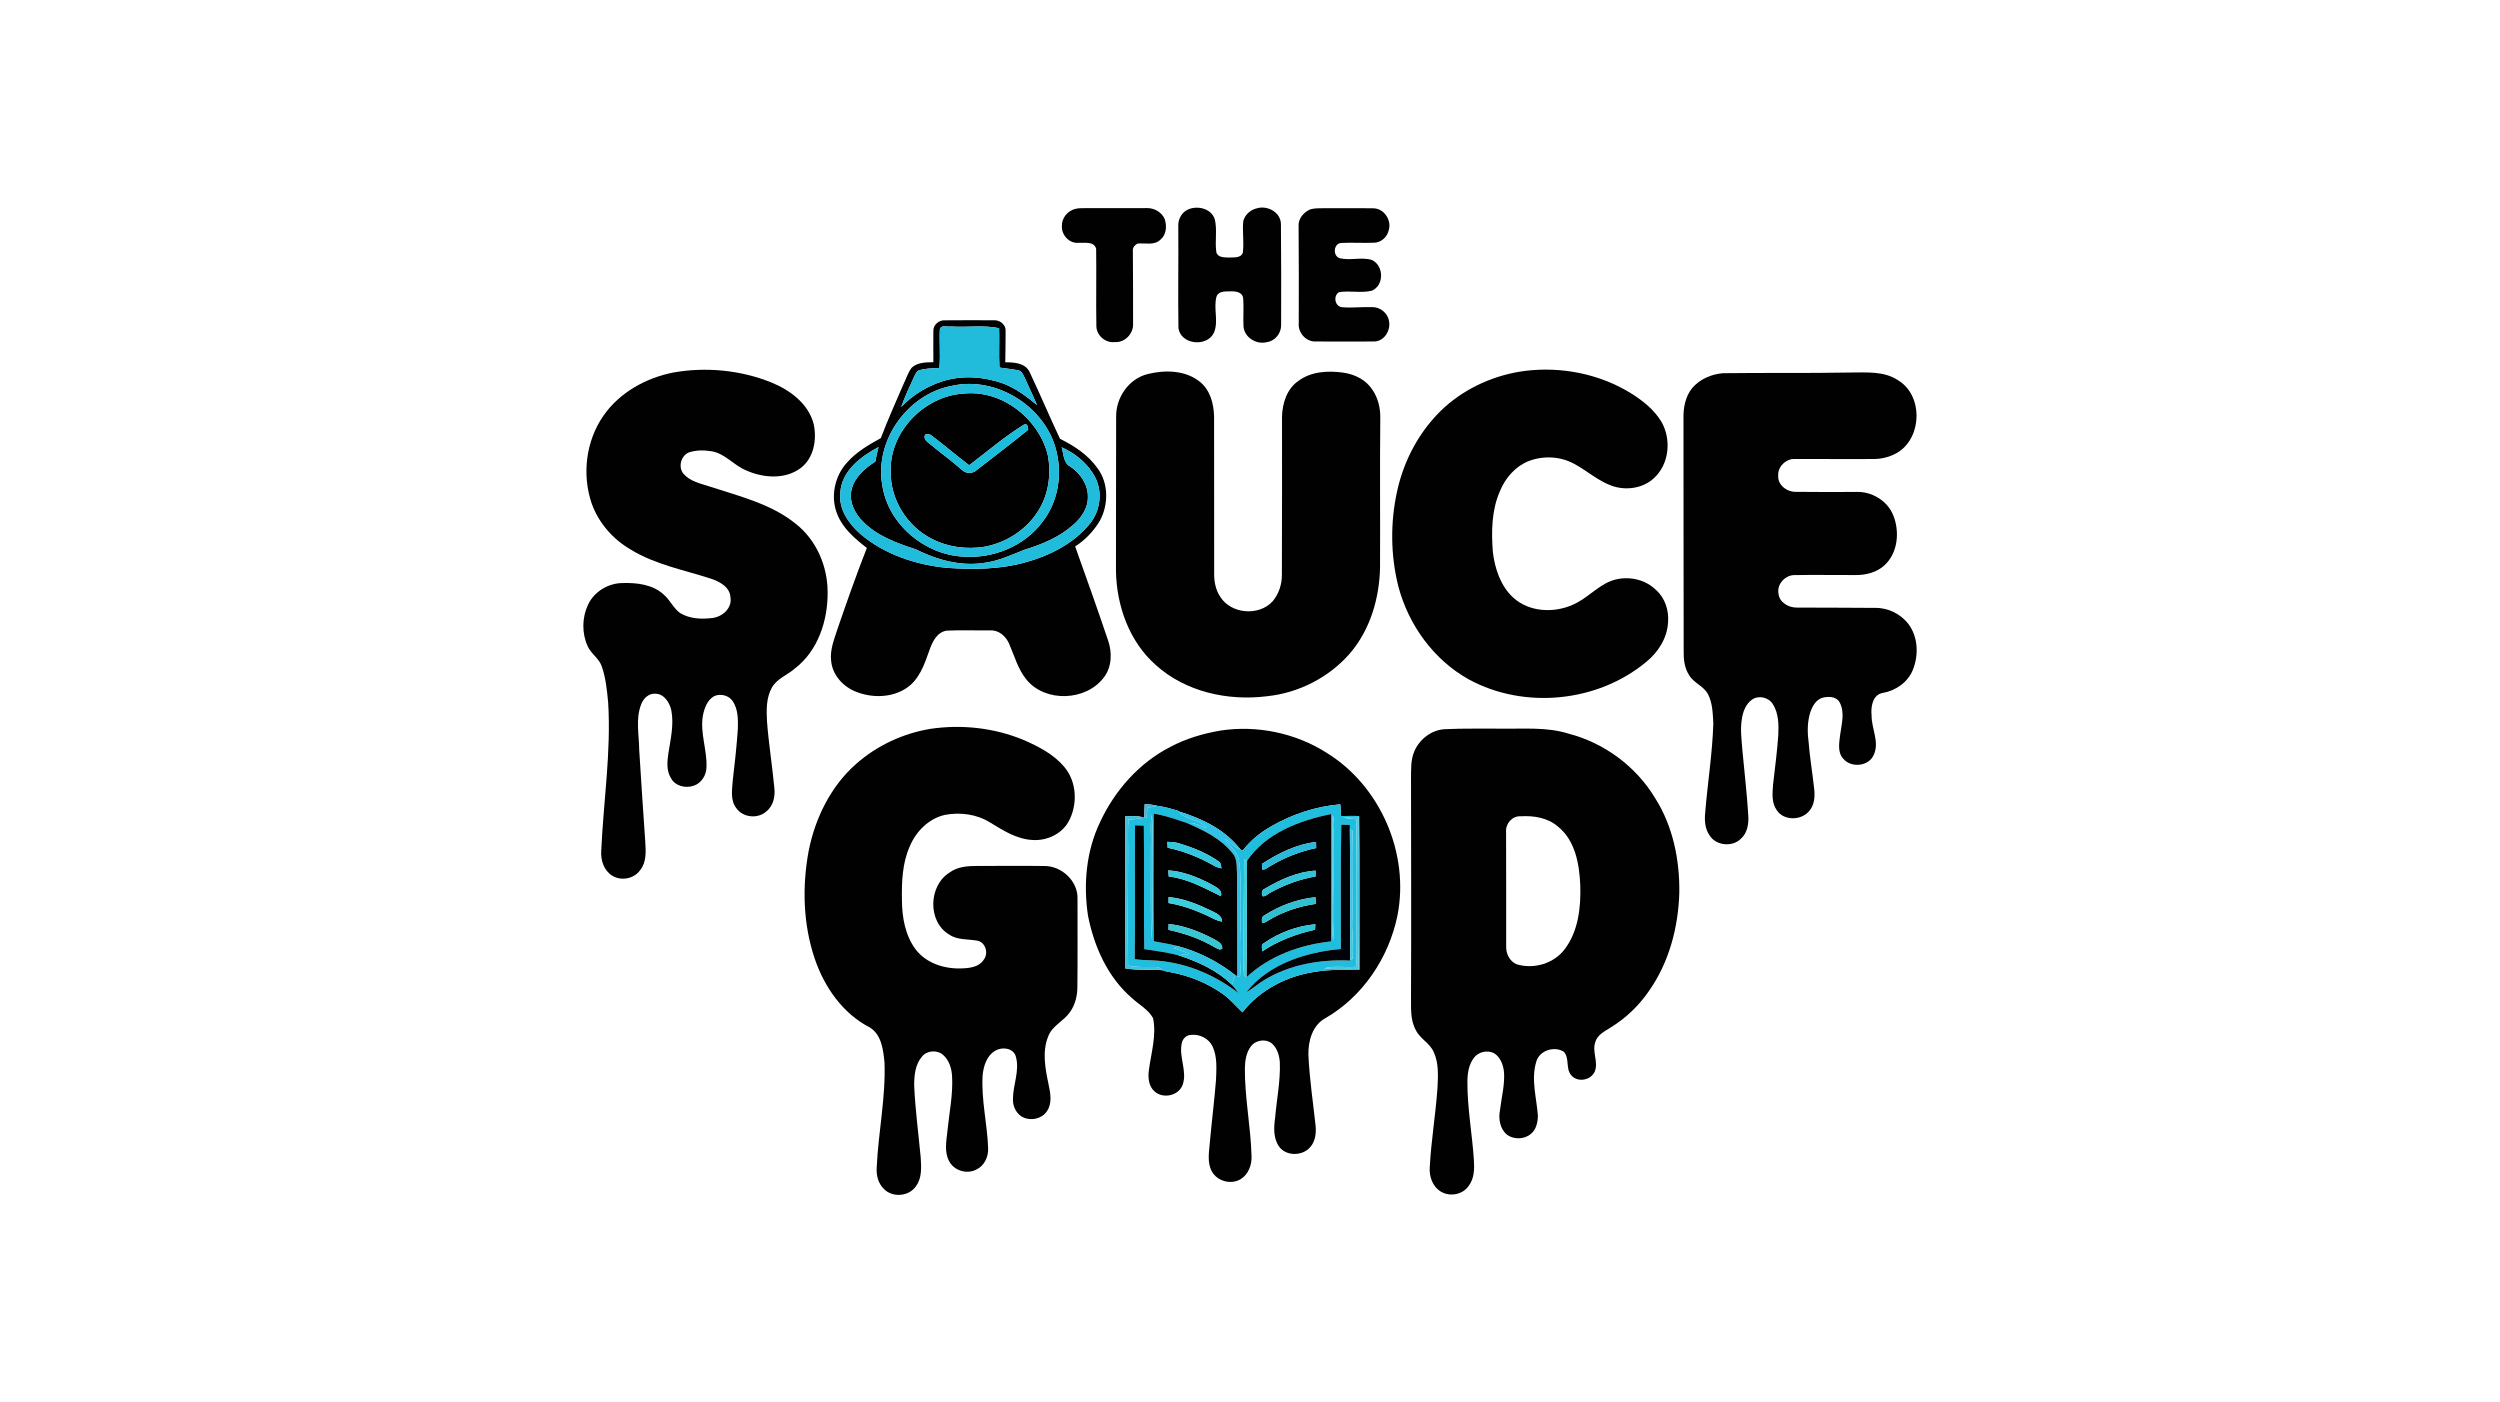 <svg viewBox="0 0 1312 736" version="1.1" xmlns="http://www.w3.org/2000/svg" id="Layer_1">
  
  <defs>
    <style>
      .st0 {
        fill: #1fbede;
      }

      .st1 {
        fill: #3acddc;
      }

      .st2 {
        fill: #1abeda;
      }

      .st3 {
        fill: #010101;
      }

      .st4 {
        fill: #000408;
      }

      .st5 {
        fill: #2fc2d9;
      }

      .st6 {
        fill: #37c6d2;
      }

      .st7 {
        fill: #2dc1e2;
      }

      .st8 {
        fill: #47b7d5;
      }

      .st9 {
        fill: #45c2d9;
      }

      .st10 {
        fill: #34c9dc;
      }

      .st11 {
        fill: #41c0dc;
      }

      .st12 {
        fill: #40c5e2;
      }

      .st13 {
        fill: #31c1e7;
      }

      .st14 {
        fill: #2cc4d8;
      }

      .st15 {
        fill: #2fbfce;
      }

      .st16 {
        fill: #46c4da;
      }

      .st17 {
        fill: #21bbdb;
      }

      .st18 {
        fill: #000202;
      }

      .st19 {
        fill: #4bc6df;
      }

      .st20 {
        fill: #010100;
      }

      .st21 {
        fill: #29badb;
      }

      .st22 {
        fill: #32c7de;
      }

      .st23 {
        fill: #010203;
      }
    </style>
  </defs>
  <g>
    <path d="M659.48,109.36c5.58-1.78,12.68,2,12.75,8.24.18,17.65.15,35.31.1,52.96.07,4.26-3.03,8.31-7.3,8.95-5.4,1.55-11.78-2.2-12.43-7.9-.31-5.18.28-10.39-.25-15.55-.63-2.79-3.99-3.25-6.37-3.16-2.59.13-6.18-.39-7.48,2.51-1.89,6.24,1.18,13.07-1.43,19.2-3.63,7.68-17.34,6.32-18.63-2.37-.27-17.84.08-35.7-.08-53.55-.22-3.78,2.04-7.69,5.67-8.98,4.91-1.87,11.72-.09,13.47,5.3,1.4,5.69-.02,11.61.84,17.36.73,2.86,4.3,2.7,6.65,2.78,2.47-.13,6.18.4,7.24-2.5.74-5.53-.34-11.12.24-16.65.9-3.28,3.7-5.87,7.01-6.64Z" class="st3"></path>
    <path d="M564.05,109.7c1.93-.58,3.99-.42,6-.47,10.64.08,21.29-.07,31.94-.02,3.87-.07,7.86,2.24,9.31,5.91,1.11,3.57.84,8.06-2.25,10.6-3.2,3.26-8.1,1.68-12.11,2.11-1.37.71-2.61,2.14-2.41,3.78.15,12.68.08,25.36.11,38.05.38,5.32-4.26,10.28-9.67,9.86-4.79.56-9.44-3.4-9.59-8.21-.24-13.59.08-27.2-.12-40.78-1.19-4.08-6.13-2.89-9.31-3.1-4.84.42-8.94-4.15-8.67-8.86-.08-4.08,2.87-7.8,6.77-8.87Z" class="st3"></path>
    <path d="M687.26,110.03c2.45-.9,5.13-.7,7.71-.77,8.68.1,17.35-.08,26.03.06,5.43.25,9.38,6.27,7.83,11.4-.72,3.61-4.04,6.65-7.79,6.66-5.72.24-11.44-.17-17.15.12-4.07.25-4.61,6.82-.81,8.01,5.49,1.37,11.46-.78,16.92.94,6.32,2.98,6.46,13.36-.06,16.1-5.65,1.43-11.59-.21-17.28.81-3.03,1.87-2.21,7.22,1.39,7.84,5.3.52,10.63-.21,15.95-.03,4.23-.14,8.39,3.16,8.96,7.41.99,4.84-2.62,10.7-7.91,10.63-10.24.08-20.48.03-30.72,0-4.96.19-9.24-4.71-8.75-9.58.04-16.99.07-33.98-.08-50.97-.25-3.76,2.51-7.1,5.76-8.63Z" class="st3"></path>
    <g>
      <path d="M581.51,336.09c-5.54-16.51-11.42-32.91-17.27-49.31,5.18-3.33,9.55-7.87,12.76-13.12,4.82-8.52,4.94-20-1.07-27.98-4.89-6.95-12.14-11.71-19.64-15.39-5.48-11.62-10.5-23.52-16-35.15-2.35-4.73-8.12-5-12.72-5.01.05-5.55.22-11.09.17-16.63.13-2.97-2.88-5.45-5.71-5.42-8.7-.01-17.4-.09-26.1.02-3.04-.24-6.2,2.32-6.1,5.48-.09,5.5.02,11,0,16.5-3.91.06-8.45.06-11.44,2.97-2.08,2.86-3.08,6.33-4.65,9.48-3.92,9.09-7.97,18.13-11.48,27.39-6.29,3.49-12.67,7.13-17.5,12.57-6.8,7.21-9.15,18.44-5.25,27.64,3,7.39,9.27,12.67,15.42,17.43-5.51,14.02-10.51,28.24-15.4,42.49-1.71,5.41-4.07,10.92-3.35,16.73.62,7.47,6.35,13.68,13.17,16.29,8.3,3.28,18.43,3.16,26.07-1.77,6.99-4.46,9.76-12.71,12.37-20.13,1.51-4.36,4-9.56,9.14-10.21,7.68-.38,15.38-.04,23.06-.11,4.31-.19,7.93,3.2,9.58,6.93,2.82,6.45,4.66,13.52,9.25,19.04,9.92,11.89,30.91,11.09,40.29-1.05,4.41-5.49,4.65-13.24,2.4-19.68ZM479.49,198.22c.65-1.29,1.13-2.79,2.35-3.68,3.55-1.29,7.41-1.21,11.14-1.42.63-6.78-.1-13.6.27-20.39.67-2.36,3.91-1.03,5.74-1.39,8.42.59,17.06-.86,25.34.89.26,6.89-.2,13.78.19,20.66,3.31.51,6.66.79,9.95,1.49,2.01.46,2.63,2.66,3.48,4.28,2.06,4.66,4.34,9.22,6.27,13.94-5.35-4.5-11.08-8.75-17.64-11.31-10.11-3.61-21.4-4.5-31.73-1.27-8.28,2.6-15.93,7.26-21.89,13.58,1.8-5.28,4.26-10.29,6.53-15.38ZM499.52,202.5c24.12-5.46,50.7,11.9,55.29,36.19,2.53,12.04-.02,25.22-7.59,35.02-9.36,12.77-25.7,19.45-41.32,18.43-20.51-.84-39.83-16.91-42.87-37.47-4.19-23.43,13.25-47.83,36.49-52.17ZM538.04,295.14c-13.37,3.75-27.43,3.8-41.17,2.87-16.34-1.64-32.8-7.03-45.41-17.85-6.13-5.38-11.42-13.04-10.48-21.58.68-11.38,10.74-19.05,20.05-23.92-.64,2.5-1.22,5.01-1.64,7.55-5.4,3.47-10.77,8.01-12.43,14.49-1.64,6.28,1.53,12.73,5.97,17.06,7.46,7.59,17.72,11.28,27.62,14.51,11.22,5.62,23.98,9.18,36.58,7.03,7.25-.99,13.88-4.23,20.64-6.82,9.06-2.79,18.08-6.51,25.26-12.87,4.41-3.69,8.05-9.03,7.89-14.99.07-6.45-4.04-12.26-9.22-15.76-3.71-1.94-3.47-6.63-4.55-10.13,7.37,3.28,14.06,8.75,17.72,16.05,3.97,7.81,2.42,17.78-3.19,24.4-8.55,10.25-20.94,16.52-33.64,19.96Z" class="st3"></path>
      <path d="M544.22,212.6c-5.35-4.5-11.08-8.75-17.64-11.31-10.11-3.61-21.4-4.5-31.73-1.27-8.28,2.6-15.93,7.26-21.89,13.58,1.8-5.28,4.26-10.29,6.53-15.38.65-1.29,1.13-2.79,2.35-3.68,3.55-1.29,7.41-1.21,11.14-1.42.63-6.78-.1-13.6.27-20.39.67-2.36,3.91-1.03,5.74-1.39,8.42.59,17.06-.86,25.34.89.26,6.89-.2,13.78.19,20.66,3.31.51,6.66.79,9.95,1.49,2.01.46,2.63,2.66,3.48,4.28,2.06,4.66,4.34,9.22,6.27,13.94Z" class="st17"></path>
    </g>
    <path d="M353.58,195.45c17.1-2.97,35.13-1.22,51.24,5.27,9.78,3.99,19.49,11.14,22.21,21.86,1.76,8.14.07,17.94-6.97,23.16-8.12,5.98-19.44,5.12-28.28,1.21-6.74-2.65-11.47-9.33-18.96-10.21-3.74-.59-7.65-.48-11.27.68-4.26,1.73-5.83,7.87-2.75,11.33,3.48,3.99,8.96,5.01,13.76,6.62,15.53,5.09,32.1,9.03,45.07,19.53,10.76,8.46,16.65,22.1,16.71,35.66.18,14.86-4.92,30.81-17.05,40.15-3.92,3.51-9.42,5.31-12.15,10.05-3.07,5.35-2.92,11.8-2.62,17.78.88,11.73,2.79,23.36,3.87,35.07.52,4.49-.63,9.53-4.39,12.38-4.47,3.85-12.09,3.06-15.52-1.8-3.31-4.17-2.28-9.77-1.92-14.66,1.06-8.96,2.05-17.92,2.66-26.92.15-4.91.17-10.29-2.62-14.55-2.08-3.13-6.41-4.23-9.8-2.73-3.65,2.04-5.18,6.37-5.92,10.26-1.57,9.12,2.27,18,1.88,27.09-.05,4.21-2.74,8.49-6.88,9.72-4.14,1.39-9.52.14-11.68-3.92-2.48-3.83-2.1-8.59-1.47-12.89,1.17-7.54,3.04-15.24,1.58-22.87-.93-4-3.72-8.54-8.28-8.66-3.45-.32-6.33,2.39-7.48,5.44-3.1,7.69-1.16,16.05-1.09,24.06,1.02,16.03,2.03,32.05,3.17,48.07.31,5.07.76,10.8-2.68,15.02-3.21,4.59-10.09,5.88-14.77,2.82-4.26-2.66-5.97-8.01-5.66-12.82,1.16-26,5.26-51.93,3.64-78.01-.62-6.35-1.21-12.8-3.33-18.87-1.4-4.25-5.67-6.65-7.45-10.7-3.07-6.76-2.96-14.92.18-21.64,3.2-6.98,10.79-11.49,18.4-11.45,7.5-.2,15.76.8,21.47,6.15,3.26,2.84,4.98,7.1,8.53,9.62,5.07,3.07,11.35,3.3,17.07,2.55,5.13-.65,10.24-5.18,9.33-10.72-.25-5.51-5.75-8.42-10.37-9.93-14.12-4.56-29.07-7.35-41.89-15.18-9.38-5.41-16.92-13.99-20.58-24.23-5.18-15.19-3.04-32.82,6.15-46.05,8.49-12.27,22.46-19.94,36.91-22.74Z" class="st3"></path>
    <path d="M800.11,194.67c19.26-2.44,39.45,1.54,55.99,11.83,6.21,3.89,12.16,8.66,15.94,15.05,5.14,9.17,3.97,21.94-3.89,29.23-5.78,5.52-14.71,6.79-22.12,4.23-7.32-2.58-13.13-7.95-19.89-11.58-7.3-4.01-16.38-4.42-24.11-1.37-6.89,2.83-12.06,8.85-14.85,15.65-4.4,9.97-4.55,21.14-3.75,31.83,1.03,8.75,4.01,17.85,10.61,24,8.35,7.71,21.36,8.34,31.41,3.81,6.3-2.74,11.11-7.84,17.09-11.12,8.33-4.67,19.65-3.39,26.5,3.36,4.76,4.18,6.87,10.76,6.35,16.98-.41,8.28-5.19,15.74-11.52,20.85-25.43,21.14-63.88,24.98-92.95,9.18-18.46-10.21-31.72-28.59-37.07-48.84-4.12-16.39-4.26-33.76-.59-50.24,3.67-16.62,12.2-32.27,24.82-43.78,11.65-10.45,26.55-17.02,42.03-19.07Z" class="st3"></path>
    <path d="M602.4,196.28c9.12-2.25,20.02-2.03,27.55,4.3,5.25,4.34,7.03,11.43,7.2,17.98.07,27.35,0,54.7.04,82.04-.08,4.36.7,8.89,3.18,12.56,5.65,9.11,20.32,10.31,27.5,2.41,3.25-3.84,4.9-8.9,4.86-13.91.15-27.67.04-55.34.07-83,.17-7.01,2.56-14.64,8.6-18.76,6.69-5,15.57-5.46,23.55-4.34,5.97.83,11.9,3.76,15.25,8.92,3.04,4.38,4.29,9.81,4.17,15.09-.26,26.01,0,52.01-.12,78.02-.29,16.27-5.12,32.87-15.86,45.37-10.96,12.57-26.79,20.67-43.37,22.41-20.51,2.61-42.83-2.24-58.44-16.35-13.96-12.3-20.63-31.14-20.92-49.43-.03-26.99.09-53.97.09-80.96-.1-10.05,6.66-19.95,16.65-22.35Z" class="st3"></path>
    <path d="M904.14,195.86c22.26-.29,44.54.06,66.8-.36,8.46.03,17.72-.89,25.14,4.05,13.01,7.78,12.79,29.26.42,37.53-3.73,2.4-8.14,3.69-12.57,3.8-13.99.15-27.98-.07-41.97-.01-4.61-.21-9.1,4.04-8.75,8.72-.38,5.01,4.73,8.72,9.4,8.53,10.47.14,20.94.08,31.41.05,8.09-.39,16.37,4.49,19.48,12.06,3.55,8.57,2.62,19.85-4.48,26.38-4.02,3.76-9.66,5.21-15.05,5.18-10.68.05-21.37-.17-32.04.02-4.95-.15-9.52,4.71-8.58,9.68.4,4.68,5.34,7.47,9.68,7.37,13.66.09,27.33.01,41,.16,6.85-.14,13.63,3.23,17.7,8.73,4.94,6.77,5.2,16.19,2.14,23.79-2.65,6.53-8.98,10.94-15.8,12.11-5.44.95-6.34,7.44-5.85,11.96-.06,6.87,4.25,13.88,1.12,20.55-2.6,6.08-11.89,6.98-15.99,2.02-3.12-3.35-2.14-8.35-1.65-12.45.74-5.73,2.71-12.08-.44-17.44-1.96-2.99-6.14-2.89-9.19-2.01-3.19,1.18-4.93,4.43-6.02,7.45-1.49,4.81-1.6,9.93-.97,14.9.65,8.67,2.16,17.25,3.06,25.9.38,3.92-.06,8.32-2.87,11.33-4.23,4.78-13.09,4.92-16.77-.59-2.86-3.92-2.35-9.02-1.99-13.58.98-8.69,2.17-17.36,2.75-26.09.24-5.42.16-11.29-2.85-16.03-2.17-3.61-7.45-4.85-10.92-2.43-3.34,2.35-4.86,6.46-5.38,10.37-.9,5.31-.1,10.69.27,16.01,1.05,11.37,2.39,22.72,3.1,34.12.34,4.45-.35,9.51-3.92,12.59-4.5,4.44-13.08,3.59-16.4-1.86-2.36-3.35-2.67-7.66-2.3-11.62,1.27-15.7,3.8-31.3,4.29-47.07-.29-5.23-.36-10.78-2.87-15.52-2.37-4.27-7.61-5.8-9.97-10.06-2.34-3.71-2.8-8.21-2.72-12.49-.09-40.65-.05-81.3-.1-121.95-.13-5.59.95-11.51,4.54-15.96,3.98-4.7,10.04-7.34,16.11-7.84Z" class="st3"></path>
    <path d="M505.64,206.56c20.02-2.14,39.27,12.89,44.18,31.99,2.07,10.33.44,21.62-5.53,30.43-6.26,9.47-16.61,15.97-27.74,17.97-9.36,1.46-19.22.21-27.65-4.24-12.87-6.51-21.64-20.58-21.45-35.05-.82-20.9,17.6-39.86,38.19-41.1ZM508.61,244.16c-6.64-5.08-13.02-10.49-19.67-15.55-.92-.87-2.22-.79-3.36-.55-.89,1.28-.05,3.02,1.1,3.83,5.95,5.09,12.39,9.59,18.25,14.79,1.72,1.76,4.74,1.92,6.78.67,9.31-7.26,18.73-14.38,27.9-21.82-.19-1.46-.3-3.64-2.37-2.61-10.09,6.28-19.18,14.05-28.63,21.24Z" class="st3"></path>
    <path d="M488.52,382.46c16.34-2.36,33.36-.49,48.63,5.86,7.75,3.38,15.63,7.39,21.2,13.93,6.93,7.96,7.37,20.31,2.22,29.3-3.77,6.36-11.34,9.72-18.58,9.28-8.24-.38-15.36-4.88-22.18-9.06-7.04-4.48-15.83-5.66-23.95-4.11-8.4,1.92-15.06,8.56-18.34,16.35-4.04,8.95-4.36,18.95-4.18,28.61.08,8.87,1.71,18.2,7.09,25.49,5.6,7.48,15.42,10.54,24.47,10.09,4.06-.12,8.88-.71,11.29-4.44,2.74-3.35,1.13-9.2-3.27-10.09-4.96-.92-10.41-.22-14.8-3.22-11.42-6.81-10.87-25.66.2-32.54,4.22-3.12,9.62-3.48,14.68-3.46,11.67.02,23.35-.15,35.03.03,9.1-.12,17.74,7.92,17.45,17.18-.03,15.33.11,30.66-.07,45.98.05,4.76-1.11,9.64-3.91,13.55-3.24,4.68-9.19,7.03-11.33,12.54-3.38,8.07-1.61,17.04.1,25.29.98,4.58,2.03,9.86-.77,14.04-2.84,4.43-9.38,5.51-13.69,2.68-2.87-2.05-4.4-5.64-4.21-9.12.06-7.43,3.64-14.81,1.49-22.22-1.29-4.4-7.06-5.14-10.58-3.07-4.74,2.58-6.44,8.3-6.85,13.33-.71,12.76,2.49,25.31,2.92,38.01.17,4.48-2.03,9.22-6.24,11.13-4.91,2.59-11.61.58-14.2-4.34-2.67-4.88-1.48-10.64-.93-15.88.95-9.66,3.03-19.27,2.43-29.02-.25-4.02-1.6-8.24-4.71-10.95-3.11-2.75-8.52-2.38-11.09.92-3.55,4.1-4.08,9.88-4.08,15.09.56,12.69,2.26,25.3,3.44,37.94.28,4.98.71,10.52-2.39,14.79-3.59,5.62-12.5,6.36-17.03,1.51-2.98-2.92-3.97-7.21-3.68-11.25.83-18.36,4.77-36.54,4.09-54.96-.64-6.61-1.51-14.63-7.74-18.46-14.14-7.24-23.8-21.16-28.83-35.94-6.18-18.17-6.71-37.99-3.22-56.76,3.43-17.25,11.64-33.94,24.98-45.66,10.95-9.68,24.74-16.01,39.14-18.37Z" class="st3"></path>
    <path d="M758.61,382.66c9.77-.46,19.57-.19,29.35-.27,11.73.2,23.76-.96,35.13,2.61,18.85,4.86,35.6,17.27,45.6,33.98,9.3,14.7,12.86,32.38,12.61,49.6-.54,18.13-5.37,36.49-15.9,51.44-5.23,7.67-12.05,14.25-19.97,19.1-3.12,2.06-7.09,3.8-8.2,7.72-1.86,5.12,1.81,10.59-.36,15.62-2.11,4.61-9.14,5.76-12.36,1.74-2.95-3.5-.71-8.98-3.85-12.27-5-3.11-12.79-.68-14.43,5.25-2.86,9.31.21,19.04.86,28.45-.08,3.39-.9,7.19-3.68,9.43-3.38,2.92-8.83,3.07-12.44.52-3.8-3.06-4.7-8.46-3.77-13.02.77-6.62,2.56-13.2,2.11-19.9-.42-3.83-1.88-8.02-5.4-10.03-3.5-1.66-8.06-.61-10.39,2.49-2.74,3.55-3.41,8.19-3.43,12.56-.07,13.74,2.49,27.31,3.4,41,.31,4.64.25,9.73-2.69,13.61-3.07,4.64-9.85,5.92-14.56,3.11-4.36-2.54-6.29-7.91-5.91-12.76.72-14.07,3.13-27.99,4.08-42.05.28-6.21.69-12.78-2.04-18.56-2.04-4.68-7.21-6.9-9.38-11.49-3.2-5.76-2.33-12.53-2.49-18.84.16-37.36.03-74.72,0-112.08.07-5.25-.34-10.74,1.87-15.66,2.83-6.29,9.22-11.11,16.23-11.3ZM797.98,428.39c-4.39-.27-7.95,3.95-7.59,8.19.08,20.01.03,40.02.05,60.03-.17,3.82,1.8,7.86,5.42,9.42,9.07,2.79,19.73-.35,25.42-8.05,7.08-9.49,8.39-21.8,8.05-33.28-.46-11.02-2.54-23.45-11.6-30.82-5.4-4.73-12.8-5.92-19.75-5.49Z" class="st3"></path>
    <path d="M640.49,383.4c19.24-2.92,39.48,1.27,55.89,11.78,28.15,17.41,43.44,52.95,36.99,85.37-4.52,22.04-18.11,42.41-37.74,53.74-6.86,3.7-9.18,12.05-8.97,19.34.54,12.43,2.44,24.76,3.76,37.12.39,3.95-.11,8.37-2.93,11.39-4.09,4.7-12.8,4.72-16.36-.62-2.97-4.37-2.64-9.96-1.94-14.95.81-9.64,2.82-19.21,2.47-28.92-.19-3.31-1.13-6.76-3.4-9.26-2.98-3.53-9.12-2.85-11.78.73-2.47,3.27-3.11,7.53-3.17,11.53-.11,15.41,3.08,30.6,3.49,45.98.23,4.62-1.58,9.64-5.64,12.16-5.07,3.11-12.43,1.15-15.22-4.12-2.5-4.6-1.42-10.05-1.03-15,1-11.02,2.37-22,3.26-33.02.21-5.86.72-12.07-1.84-17.54-2.02-4.18-6.81-6.52-11.35-5.98-2.38.02-4.37,2.05-4.77,4.32-1.66,7.21,2.91,14.57.51,21.71-2.03,5.9-10.35,7.7-14.84,3.59-3.11-2.74-3.48-7.28-2.95-11.13,1.18-9.03,4.08-18.15,2.2-27.29-2.53-4.62-7.47-7.13-11.21-10.64-12.66-10.96-19.76-26.99-22.94-43.15-2.52-16.64-.9-34.27,6.54-49.51,7.69-16.39,20.39-30.69,36.6-39.02,8.2-4.39,17.23-7.03,26.37-8.61ZM600.72,422.01c-.11,2.38-.25,4.76-.19,7.14h-.16c-3.12-1.26-6.55-.67-9.82-.89-.08,26.63.06,53.27-.14,79.9,6.55,1.24,13.34.48,20,1.02,1.1.7,2.47.68,3.72,1,9.94,1.8,19.51,5.69,27.75,11.56,3.79,2.72,6.77,6.34,10.14,9.52,9.2-11.79,23.37-19.1,38.03-21.24,7.71-1.33,15.56-1.03,23.36-1.15-.04-26.88.14-53.77-.14-80.64-3.15-.07-6.31-.04-9.45.05-.12-2.07-.23-4.13-.42-6.18-12.75,1.07-25.18,5.18-36.26,11.55-5.7,3.23-10.93,7.4-14.88,12.67-.45-.17-.88-.34-1.3-.51-7.91-10.37-20.28-16.35-32.5-20.01l-.34-.35c-3.52-1.02-7.04-2.12-10.69-2.52-2.19-.61-4.46-.83-6.71-.92Z" class="st3"></path>
  </g>
  <path d="M499.52,202.49c24.12-5.46,50.7,11.9,55.29,36.19,2.53,12.04-.02,25.22-7.59,35.02-9.36,12.77-25.7,19.45-41.32,18.43-20.51-.84-39.83-16.91-42.87-37.47-4.19-23.43,13.25-47.83,36.49-52.17ZM505.64,206.56c-20.59,1.24-39.01,20.2-38.19,41.1-.19,14.47,8.58,28.54,21.45,35.05,8.43,4.45,18.29,5.7,27.65,4.24,11.13-2,21.48-8.5,27.74-17.97,5.97-8.81,7.6-20.1,5.53-30.43-4.91-19.1-24.16-34.13-44.18-31.99Z" class="st17"></path>
  <path d="M508.61,244.16c9.45-7.19,18.54-14.96,28.63-21.24,2.07-1.03,2.18,1.15,2.37,2.61-9.17,7.44-18.59,14.56-27.9,21.82-2.04,1.25-5.06,1.09-6.78-.67-5.86-5.2-12.3-9.7-18.25-14.79-1.15-.81-1.99-2.55-1.1-3.83,1.14-.24,2.44-.32,3.36.55,6.65,5.06,13.03,10.47,19.67,15.55Z" class="st2"></path>
  <path d="M440.98,258.57c.68-11.38,10.74-19.05,20.05-23.92-.64,2.5-1.22,5.01-1.64,7.55-5.4,3.47-10.77,8.01-12.43,14.49-1.64,6.28,1.53,12.73,5.97,17.06,7.46,7.59,17.72,11.28,27.62,14.51,11.22,5.62,23.98,9.18,36.58,7.03,7.25-.99,13.88-4.23,20.64-6.82,9.06-2.79,18.08-6.51,25.26-12.87,4.41-3.69,8.05-9.03,7.89-14.99.07-6.45-4.04-12.26-9.22-15.76-3.71-1.94-3.47-6.63-4.55-10.13,7.37,3.28,14.06,8.75,17.72,16.05,3.97,7.81,2.42,17.78-3.19,24.4-8.55,10.25-20.94,16.52-33.64,19.96-13.37,3.75-27.43,3.8-41.17,2.87-16.34-1.64-32.8-7.03-45.41-17.85-6.13-5.38-11.42-13.04-10.48-21.58Z" class="st17"></path>
  <path d="M600.72,422.01c2.25.09,4.52.31,6.71.92-1.78.29-3.54.65-5.3,1.01-.13,1.75-.25,3.51-.36,5.27-.31-.01-.93-.04-1.24-.06-.06-2.38.08-4.76.19-7.14Z" class="st8"></path>
  <path d="M667.14,433.65c11.08-6.37,23.51-10.48,36.26-11.55.19,2.05.3,4.11.42,6.18,3.14-.09,6.3-.12,9.45-.05.28,26.87.1,53.76.14,80.64-7.8.12-15.65-.18-23.36,1.15-14.66,2.14-28.83,9.45-38.03,21.24-3.37-3.18-6.35-6.8-10.14-9.52-8.24-5.87-17.81-9.76-27.75-11.56-1.25-.32-2.62-.3-3.72-1-1.36-.83-2.7-1.88-4.39-1.7-4.67-.06-9.39.29-14-.72-.4-19.04-.04-38.09.02-57.13.13-6.51-.39-13.03.25-19.52,2.71-.09,5.41-.45,8.08-.95h.16c.31.01.93.04,1.24.05.11-1.76.23-3.52.36-5.27,1.76-.36,3.52-.72,5.3-1.01,3.65.4,7.17,1.5,10.69,2.52l.34.35c3.74,4.71,11.06,3.99,14.72,8.71-3.29-1.16-6.46-3.05-10.08-2.52-5.81-1.95-11.58-4.08-17.66-5.01-.04,22.33-.23,44.67.06,67,4.15.82,8.36,1.44,12.47,2.5-.51.27-1.53.79-2.04,1.05,2.84.96,5.65,1.97,8.45,3.07-2.05.26-4.11.5-6.15.68-5.82-1.53-11.78-2.31-17.73-3.17-.33-21.6.1-43.21-.22-64.81-1.55-.07-3.1-.13-4.64-.18-.12,23.42.14,46.85-.14,70.27,3.14.41,6.31.54,9.48.62,16.38.77,32.2,7.22,45.07,17.26-1.11-1.56-2.27-3.08-3.56-4.48.6-1.67,1.2-3.34,1.81-4.99.25.1.74.31.98.42l1.46.61c1.33-13.37-.04-26.81.18-40.21-.11-7.03.51-14.15-.75-21.11-.7-4.62-4.82-7.42-7.22-11.12,2.87,1.53,4.82,4.42,8.01,5.42.42.17.85.34,1.3.51,3.95-5.27,9.18-9.44,14.88-12.67ZM603.99,444.66c.12,16.03-.35,32.11.38,48.12.92-14.69.15-29.46.35-44.18-.09-7.04.53-14.12-.28-21.14-1,5.68-.14,11.47-.45,17.2ZM654.45,451.75c-.38-.2-1.12-.59-1.49-.79-.26,19.2-.36,38.41-.33,57.62.27,1.42-.34,3.73,1.52,4.29,11.95-11.25,28.27-17.1,44.41-18.82.09-22.29.14-44.58.05-66.86-16.59,3.38-34.3,9.96-44.16,24.56ZM699.42,427.49c-.48,10.36-.16,20.75-.25,31.13.32,11.7-.62,23.45.43,35.12.68-7.38.5-14.79.45-22.19-.28-10.67.15-21.33-.1-32-.22-4.02.67-8.16-.53-12.06ZM704.82,429.08c2.29.45,4.61.75,6.96.83.11,16.23.28,32.47.15,48.7-.14,9.58.37,19.18-.21,28.76-5.63.54-11.37-.72-16.9.81,6.04.73,12.12.06,18.17.43-.39-26.64-.28-53.29-.08-79.93-2.7.03-5.4.14-8.09.4ZM703.9,432.78c-.4,21.74-.18,43.49-.21,65.24-18.25,1.64-37.82,7.75-49.59,22.62,3.4-1.74,6.14-4.47,9.45-6.37,13.41-8.16,29.51-10.84,45.02-10.15v-.33s1.2-.53,1.2-.53c.61-5.48-.23-11.12.29-16.65-.42-16.95.41-33.93-.31-50.84l-1.36-.47c-.01-.59-.02-1.78-.03-2.37-1.5-.07-2.99-.12-4.46-.15Z" class="st0"></path>
  <path d="M618.46,425.8c12.22,3.66,24.59,9.64,32.5,20.01-3.19-1-5.14-3.89-8.01-5.42,2.4,3.7,6.52,6.5,7.22,11.12,1.26,6.96.64,14.08.75,21.11-.22,13.4,1.15,26.84-.18,40.21l-1.46-.61c-.13-17.86.01-35.72-.1-53.59-.29-3.68.29-7.93-2.38-10.9-6.03-7.59-15.01-11.96-23.7-15.74,3.62-.53,6.79,1.36,10.08,2.52-3.66-4.72-10.98-4-14.72-8.71Z" class="st13"></path>
  <path d="M603.99,444.66c.31-5.73-.55-11.52.45-17.2.81,7.02.19,14.1.28,21.14-.2,14.72.57,29.49-.35,44.18-.73-16.01-.26-32.09-.38-48.12Z" class="st9"></path>
  <path d="M605.44,426.98c6.08.93,11.85,3.06,17.66,5.01,8.69,3.78,17.67,8.15,23.7,15.74,2.67,2.97,2.09,7.22,2.38,10.9.11,17.87-.03,35.73.1,53.59-.24-.11-.73-.32-.98-.42-8.95-7.12-19.29-12.35-30.33-15.32-4.11-1.06-8.32-1.68-12.47-2.5-.29-22.33-.1-44.67-.06-67ZM612.66,441.77c.03,1.03.07,2.07.11,3.12,8.64,1.76,16.87,5.18,24.52,9.51,1.14.72,2.47,1.01,3.79,1.31-.41-1.24-.17-2.91-1.52-3.6-6.17-4.43-13.33-7.23-20.55-9.45-2.05-.7-4.22-.78-6.35-.89ZM613.13,456.76c.06,1.06.13,2.14.21,3.22,9.87,1.17,18.65,6.01,27.4,10.35.99-3.59-2.88-4.84-5.25-6.35-6.94-3.64-14.48-6.66-22.36-7.22ZM613.27,470.79c-.01,1.04-.01,2.08-.01,3.13,8.66,1.38,16.87,4.82,24.66,8.75,1.08.43,2.21.76,3.37,1,.18-3.33-3.28-4.47-5.65-5.74-7.05-3.4-14.52-6.44-22.37-7.14ZM613.29,484.91c-.03,1.02-.05,2.05-.05,3.09,8.46,1.81,16.75,4.69,24.22,9.11,1.18.58,2.62,1.7,3.95.8.39-2.86-2.65-3.98-4.62-5.21-7.33-3.82-15.25-6.92-23.5-7.79Z" class="st18"></path>
  <path d="M654.45,451.75c9.86-14.6,27.57-21.18,44.16-24.56.09,22.28.04,44.57-.05,66.86-16.14,1.72-32.46,7.57-44.41,18.82.36-20.37.07-40.75.3-61.12ZM662.29,453.36c0,.98.05,1.96.14,2.96,1.68.32,2.91-1.17,4.3-1.86,7.39-4.45,15.56-7.64,24-9.43-.03-1.06-.05-2.12-.06-3.18-10.29,1.19-19.8,5.91-28.38,11.51ZM663.74,466.42c-1.69.58-1.64,2.36-1.34,3.82,1.7.62,2.9-1.22,4.34-1.83,7.36-4.05,15.39-7.01,23.68-8.46,0-1.02,0-2.04,0-3.04-9.56.58-18.54,4.68-26.67,9.51ZM663.56,480.38c-1.6.66-1.44,2.55-1.22,3.97,1.25.17,2.21-.71,3.25-1.27,7.57-4.64,16.16-7.48,24.94-8.73-.06-1.17-.11-2.34-.16-3.5-9.52.94-18.77,4.39-26.81,9.53ZM663.31,494.96c-1.79.79-.85,2.86-.93,4.35,8.39-5.63,17.92-9.24,27.75-11.38.05-.72.14-2.17.19-2.89-9.68.87-19.05,4.39-27.01,9.92Z" class="st23"></path>
  <path d="M699.42,427.49c1.2,3.9.31,8.04.53,12.06.25,10.67-.18,21.33.1,32,.05,7.4.23,14.81-.45,22.19-1.05-11.67-.11-23.42-.43-35.12.09-10.38-.23-20.77.25-31.13Z" class="st16"></path>
  <path d="M590.55,428.26c3.27.22,6.7-.37,9.82.9-2.67.5-5.37.86-8.08.95-.64,6.49-.12,13.01-.25,19.52-.06,19.04-.42,38.09-.02,57.13,4.61,1.01,9.33.66,14,.72,1.69-.18,3.03.87,4.39,1.7-6.66-.54-13.45.22-20-1.02.2-26.63.06-53.27.14-79.9Z" class="st11"></path>
  <path d="M704.82,429.08c2.69-.26,5.39-.37,8.09-.4-.2,26.64-.31,53.29.08,79.93-6.05-.37-12.13.3-18.17-.43,5.53-1.53,11.27-.27,16.9-.81.58-9.58.07-19.18.21-28.76.13-16.23-.04-32.47-.15-48.7-2.35-.08-4.67-.38-6.96-.83Z" class="st19"></path>
  <path d="M703.9,432.78c1.47.03,2.96.08,4.46.15.01.59.02,1.78.03,2.37.29,22.83.06,45.66.17,68.49v.33c-15.5-.69-31.6,1.99-45.01,10.15-3.31,1.9-6.05,4.63-9.45,6.37,11.77-14.87,31.34-20.98,49.59-22.62.03-21.75-.19-43.5.21-65.24Z" class="st4"></path>
  <path d="M595.64,433.12c1.54.05,3.09.11,4.64.18.32,21.6-.11,43.21.22,64.81,5.95.86,11.91,1.64,17.73,3.17,10.28,3.25,20.44,7.91,28.26,15.51,1.29,1.4,2.45,2.92,3.56,4.48-12.87-10.04-28.69-16.49-45.07-17.26-3.17-.08-6.34-.21-9.48-.62.28-23.42.02-46.85.14-70.27Z" class="st20"></path>
  <path d="M708.39,435.3l1.36.47c.72,16.91-.11,33.89.31,50.84-.52,5.53.32,11.17-.29,16.65l-1.21.53c-.11-22.83.12-45.66-.17-68.49Z" class="st12"></path>
  <path d="M612.66,441.77c2.13.11,4.3.19,6.35.89,7.22,2.22,14.38,5.02,20.55,9.45,1.35.69,1.11,2.36,1.52,3.6-1.32-.3-2.65-.59-3.79-1.31-7.65-4.33-15.88-7.75-24.52-9.51-.04-1.05-.08-2.09-.11-3.12Z" class="st22"></path>
  <path d="M662.29,453.36c8.58-5.6,18.09-10.32,28.38-11.51.01,1.06.03,2.12.06,3.18-8.44,1.79-16.61,4.98-24,9.43-1.39.69-2.62,2.18-4.3,1.86-.09-1-.13-1.98-.14-2.96Z" class="st21"></path>
  <g>
    <path d="M652.96,450.96c.37.2,1.11.59,1.49.79-.23,20.37.06,40.75-.3,61.12-1.86-.56-1.25-2.87-1.52-4.29-.03-19.21.07-38.42.33-57.62Z" class="st1"></path>
    <path d="M613.27,470.79c7.85.7,15.32,3.74,22.37,7.14,2.37,1.27,5.83,2.41,5.65,5.74-1.16-.24-2.29-.57-3.37-1-7.79-3.93-16-7.37-24.66-8.75,0-1.05,0-2.09.01-3.13Z" class="st1"></path>
  </g>
  <path d="M613.13,456.76c7.88.56,15.42,3.58,22.36,7.22,2.37,1.51,6.24,2.76,5.25,6.35-8.75-4.34-17.53-9.18-27.4-10.35-.08-1.08-.15-2.16-.21-3.22Z" class="st10"></path>
  <path d="M663.74,466.42c8.13-4.83,17.11-8.93,26.67-9.51,0,1,0,2.02,0,3.04-8.29,1.45-16.32,4.41-23.68,8.46-1.44.61-2.64,2.45-4.34,1.83-.3-1.46-.35-3.24,1.34-3.82Z" class="st5"></path>
  <path d="M663.56,480.38c8.04-5.14,17.29-8.59,26.81-9.53.05,1.16.1,2.33.16,3.5-8.78,1.25-17.37,4.09-24.94,8.73-1.04.56-2,1.44-3.25,1.27-.22-1.42-.38-3.31,1.22-3.97Z" class="st15"></path>
  <path d="M613.29,484.91c8.25.87,16.17,3.97,23.5,7.79,1.97,1.23,5.01,2.35,4.62,5.21-1.33.9-2.77-.22-3.95-.8-7.47-4.42-15.76-7.3-24.22-9.11,0-1.04.02-2.07.05-3.09Z" class="st6"></path>
  <path d="M663.31,494.96c7.96-5.53,17.33-9.05,27.01-9.92-.05.72-.14,2.17-.19,2.89-9.83,2.14-19.36,5.75-27.75,11.38.08-1.49-.86-3.56.93-4.35Z" class="st14"></path>
  <path d="M615.93,497.53c.51-.26,1.53-.78,2.04-1.05,11.04,2.97,21.38,8.2,30.33,15.32-.61,1.65-1.21,3.32-1.81,4.99-7.82-7.6-17.98-12.26-28.26-15.51,2.04-.18,4.1-.42,6.15-.68-2.8-1.1-5.61-2.11-8.45-3.07Z" class="st7"></path>
</svg>